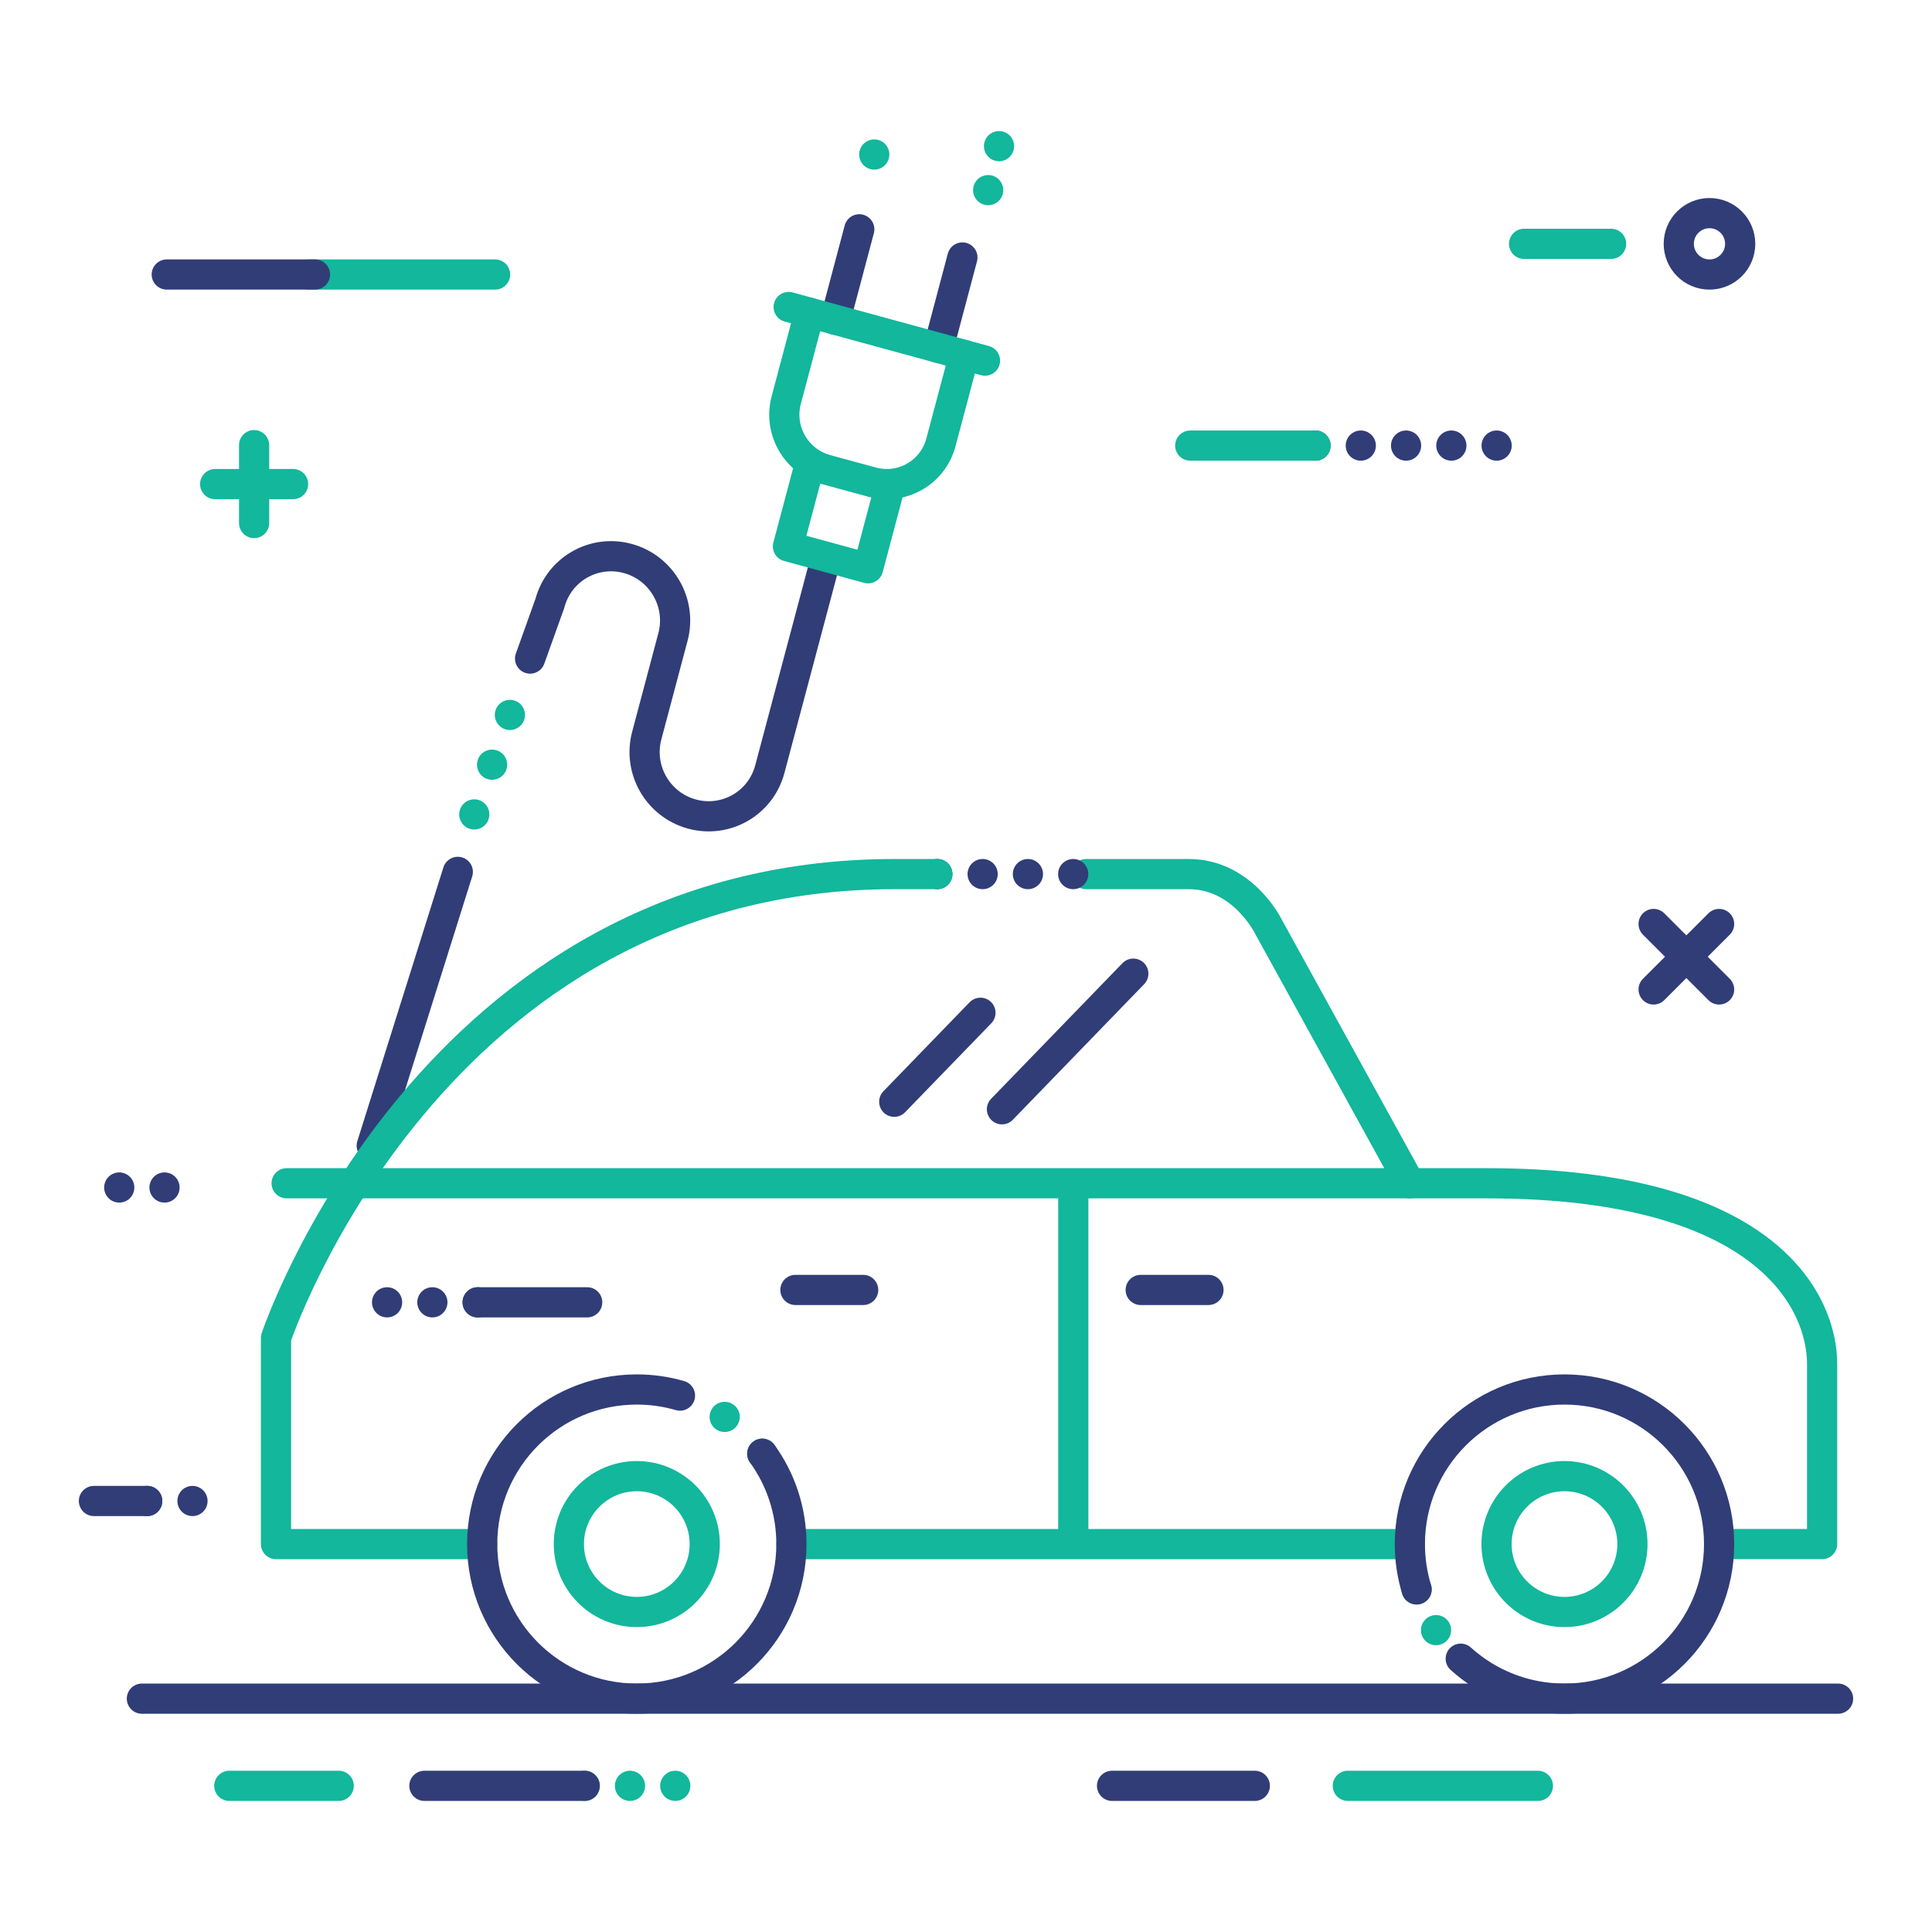 <?xml version="1.0" encoding="iso-8859-1"?>
<!-- Generator: Adobe Illustrator 23.0.4, SVG Export Plug-In . SVG Version: 6.00 Build 0)  -->
<svg version="1.1" id="Layer_1" xmlns="http://www.w3.org/2000/svg" xmlns:xlink="http://www.w3.org/1999/xlink" x="0px" y="0px"
	 viewBox="0 0 256 256" style="enable-background:new 0 0 256 256;" xml:space="preserve">
<style type="text/css">
	.st0{fill:none;stroke:#313D77;stroke-width:4;stroke-linecap:round;stroke-miterlimit:10;}
	.st1{fill:none;stroke:#12B79C;stroke-width:4;stroke-linecap:round;stroke-miterlimit:10;}
	.st2{fill:none;stroke:#12B79C;stroke-width:4;stroke-linecap:round;stroke-linejoin:round;stroke-miterlimit:10;}
	
		.st3{fill:none;stroke:#313D77;stroke-width:4;stroke-linecap:round;stroke-linejoin:round;stroke-miterlimit:10;stroke-dasharray:0,0,0,6;}
	.st4{fill:none;stroke:#12B79C;stroke-width:4;stroke-linecap:round;stroke-miterlimit:10;stroke-dasharray:0,0,0,7;}
	.st5{fill:none;stroke:#313D77;stroke-width:4;stroke-linecap:round;stroke-linejoin:round;stroke-miterlimit:10;}
	.st6{fill:none;stroke:#12B79C;stroke-width:4;stroke-linecap:round;stroke-miterlimit:10;stroke-dasharray:0,0,0,6;}
	
		.st7{fill:none;stroke:#12B79C;stroke-width:4;stroke-linecap:round;stroke-linejoin:round;stroke-miterlimit:10;stroke-dasharray:0,0,0,6;}
</style>
<g>
	<g>
		<line class="st0" x1="219.113" y1="131.108" x2="227.79" y2="122.433"/>
		<line class="st0" x1="219.113" y1="122.433" x2="227.79" y2="131.108"/>
	</g>
	<g>
		<line class="st1" x1="33.671" y1="69.306" x2="33.671" y2="58.982"/>
		<line class="st1" x1="28.509" y1="64.144" x2="38.832" y2="64.144"/>
	</g>
	<line class="st2" x1="104.867" y1="204.599" x2="186.813" y2="204.599"/>
	<path class="st2" d="M143.923,115.821h13.58c7.11,0,10.497,6.832,10.497,6.832l18.808,34.137"/>
	<line class="st3" x1="124.204" y1="115.821" x2="143.923" y2="115.821"/>
	<g>
		<line class="st4" x1="62.843" y1="107.913" x2="68.499" y2="92.122"/>
		<line class="st5" x1="49.255" y1="151.814" x2="60.662" y2="115.528"/>
		<path class="st5" d="M70.239,87.265l2.622-7.32c1.196-4.511,5.82-7.174,10.326-5.941c4.503,1.229,7.183,5.885,5.985,10.398
			l-3.474,13.07c-1.2,4.512,1.479,9.166,5.982,10.391c4.504,1.233,9.123-1.425,10.324-5.939l7.028-26.421"/>
		<polyline class="st2" points="107.235,61.762 104.407,72.399 115.027,75.3 117.853,64.664 		"/>
		<line class="st5" x1="124.343" y1="46.098" x2="127.524" y2="34.117"/>
		<line class="st5" x1="110.678" y1="42.365" x2="113.86" y2="30.385"/>
		<path class="st2" d="M107.258,41.437L104.18,53.02c-1.062,3.997,1.312,8.119,5.304,9.213l6.047,1.646
			c3.988,1.091,8.087-1.265,9.148-5.265l3.082-11.585"/>
		<line class="st2" x1="130.517" y1="47.784" x2="104.502" y2="40.679"/>
	</g>
	<path class="st2" d="M63.892,204.599h-27.32v-27.314c0,0,20.484-61.463,81.947-61.463h5.686"/>
	<path class="st4" d="M101.001,192.622c-2.641-3.657-6.46-6.408-10.9-7.698"/>
	<path class="st5" d="M90.101,184.924c-1.816-0.527-3.736-0.81-5.722-0.81c-11.313,0-20.487,9.176-20.487,20.485
		c0,11.315,9.174,20.48,20.487,20.48c11.313,0,20.488-9.165,20.488-20.48c0-4.471-1.434-8.608-3.866-11.977"/>
	<path class="st2" d="M75.378,204.598c0,4.971,4.03,8.999,9.001,8.999c4.971,0,9.002-4.028,9.002-8.999
		c0-4.97-4.031-9.001-9.002-9.001C79.408,195.597,75.378,199.628,75.378,204.598z"/>
	<path class="st2" d="M198.3,204.598c0,4.971,4.029,8.999,9.001,8.999c4.971,0,9.004-4.028,9.004-8.999
		c0-4.97-4.033-9.001-9.004-9.001C202.329,195.597,198.3,199.628,198.3,204.598z"/>
	<line class="st5" x1="243.553" y1="225.08" x2="18.8" y2="225.08"/>
	<line class="st2" x1="30.385" y1="236.632" x2="44.88" y2="236.632"/>
	<line class="st6" x1="77.476" y1="236.632" x2="92.862" y2="236.632"/>
	<line class="st5" x1="56.235" y1="236.632" x2="77.476" y2="236.632"/>
	<line class="st5" x1="147.351" y1="236.632" x2="166.267" y2="236.632"/>
	<line class="st2" x1="178.594" y1="236.632" x2="203.779" y2="236.632"/>
	<line class="st2" x1="142.218" y1="157.35" x2="142.218" y2="203.975"/>
	<line class="st5" x1="151.149" y1="170.924" x2="160.128" y2="170.924"/>
	<line class="st5" x1="105.396" y1="170.924" x2="114.375" y2="170.924"/>
	<line class="st3" x1="19.505" y1="198.889" x2="28.509" y2="198.889"/>
	<line class="st5" x1="12.447" y1="198.889" x2="19.505" y2="198.889"/>
	<line class="st3" x1="63.291" y1="172.564" x2="47.88" y2="172.564"/>
	<line class="st5" x1="77.806" y1="172.564" x2="63.291" y2="172.564"/>
	<line class="st5" x1="150.17" y1="129.016" x2="132.766" y2="146.985"/>
	<line class="st5" x1="129.914" y1="134.198" x2="118.493" y2="145.989"/>
	<line class="st3" x1="21.8" y1="157.35" x2="14.045" y2="157.35"/>
	<line class="st7" x1="132.377" y1="19.368" x2="130.517" y2="26.896"/>
	<line class="st2" x1="65.603" y1="36.375" x2="40.913" y2="36.375"/>
	<line class="st5" x1="41.738" y1="36.375" x2="22.095" y2="36.375"/>
	<line class="st1" x1="115.843" y1="20.471" x2="115.843" y2="20.471"/>
	<line class="st3" x1="174.312" y1="59.042" x2="199.476" y2="59.042"/>
	<line class="st2" x1="157.712" y1="59.042" x2="174.312" y2="59.042"/>
	<path class="st2" d="M37.981,156.79h159.056c37.573,0,44.402,16.112,44.402,23.908v23.9H227.79"/>
	<path class="st6" d="M187.708,210.605c1.096,3.575,3.143,6.734,5.846,9.181"/>
	<path class="st5" d="M193.554,219.786c3.635,3.289,8.457,5.293,13.747,5.293c11.314,0,20.489-9.165,20.489-20.48
		c0-11.31-9.175-20.485-20.489-20.485c-11.313,0-20.487,9.176-20.487,20.485c0,2.09,0.312,4.107,0.895,6.007"/>
	<path class="st5" d="M230.583,32.308c0,2.246-1.821,4.067-4.068,4.067s-4.068-1.821-4.068-4.067c0-2.247,1.821-4.068,4.068-4.068
		S230.583,30.061,230.583,32.308z"/>
	<line class="st2" x1="213.481" y1="32.308" x2="201.949" y2="32.308"/>
</g>
</svg>
